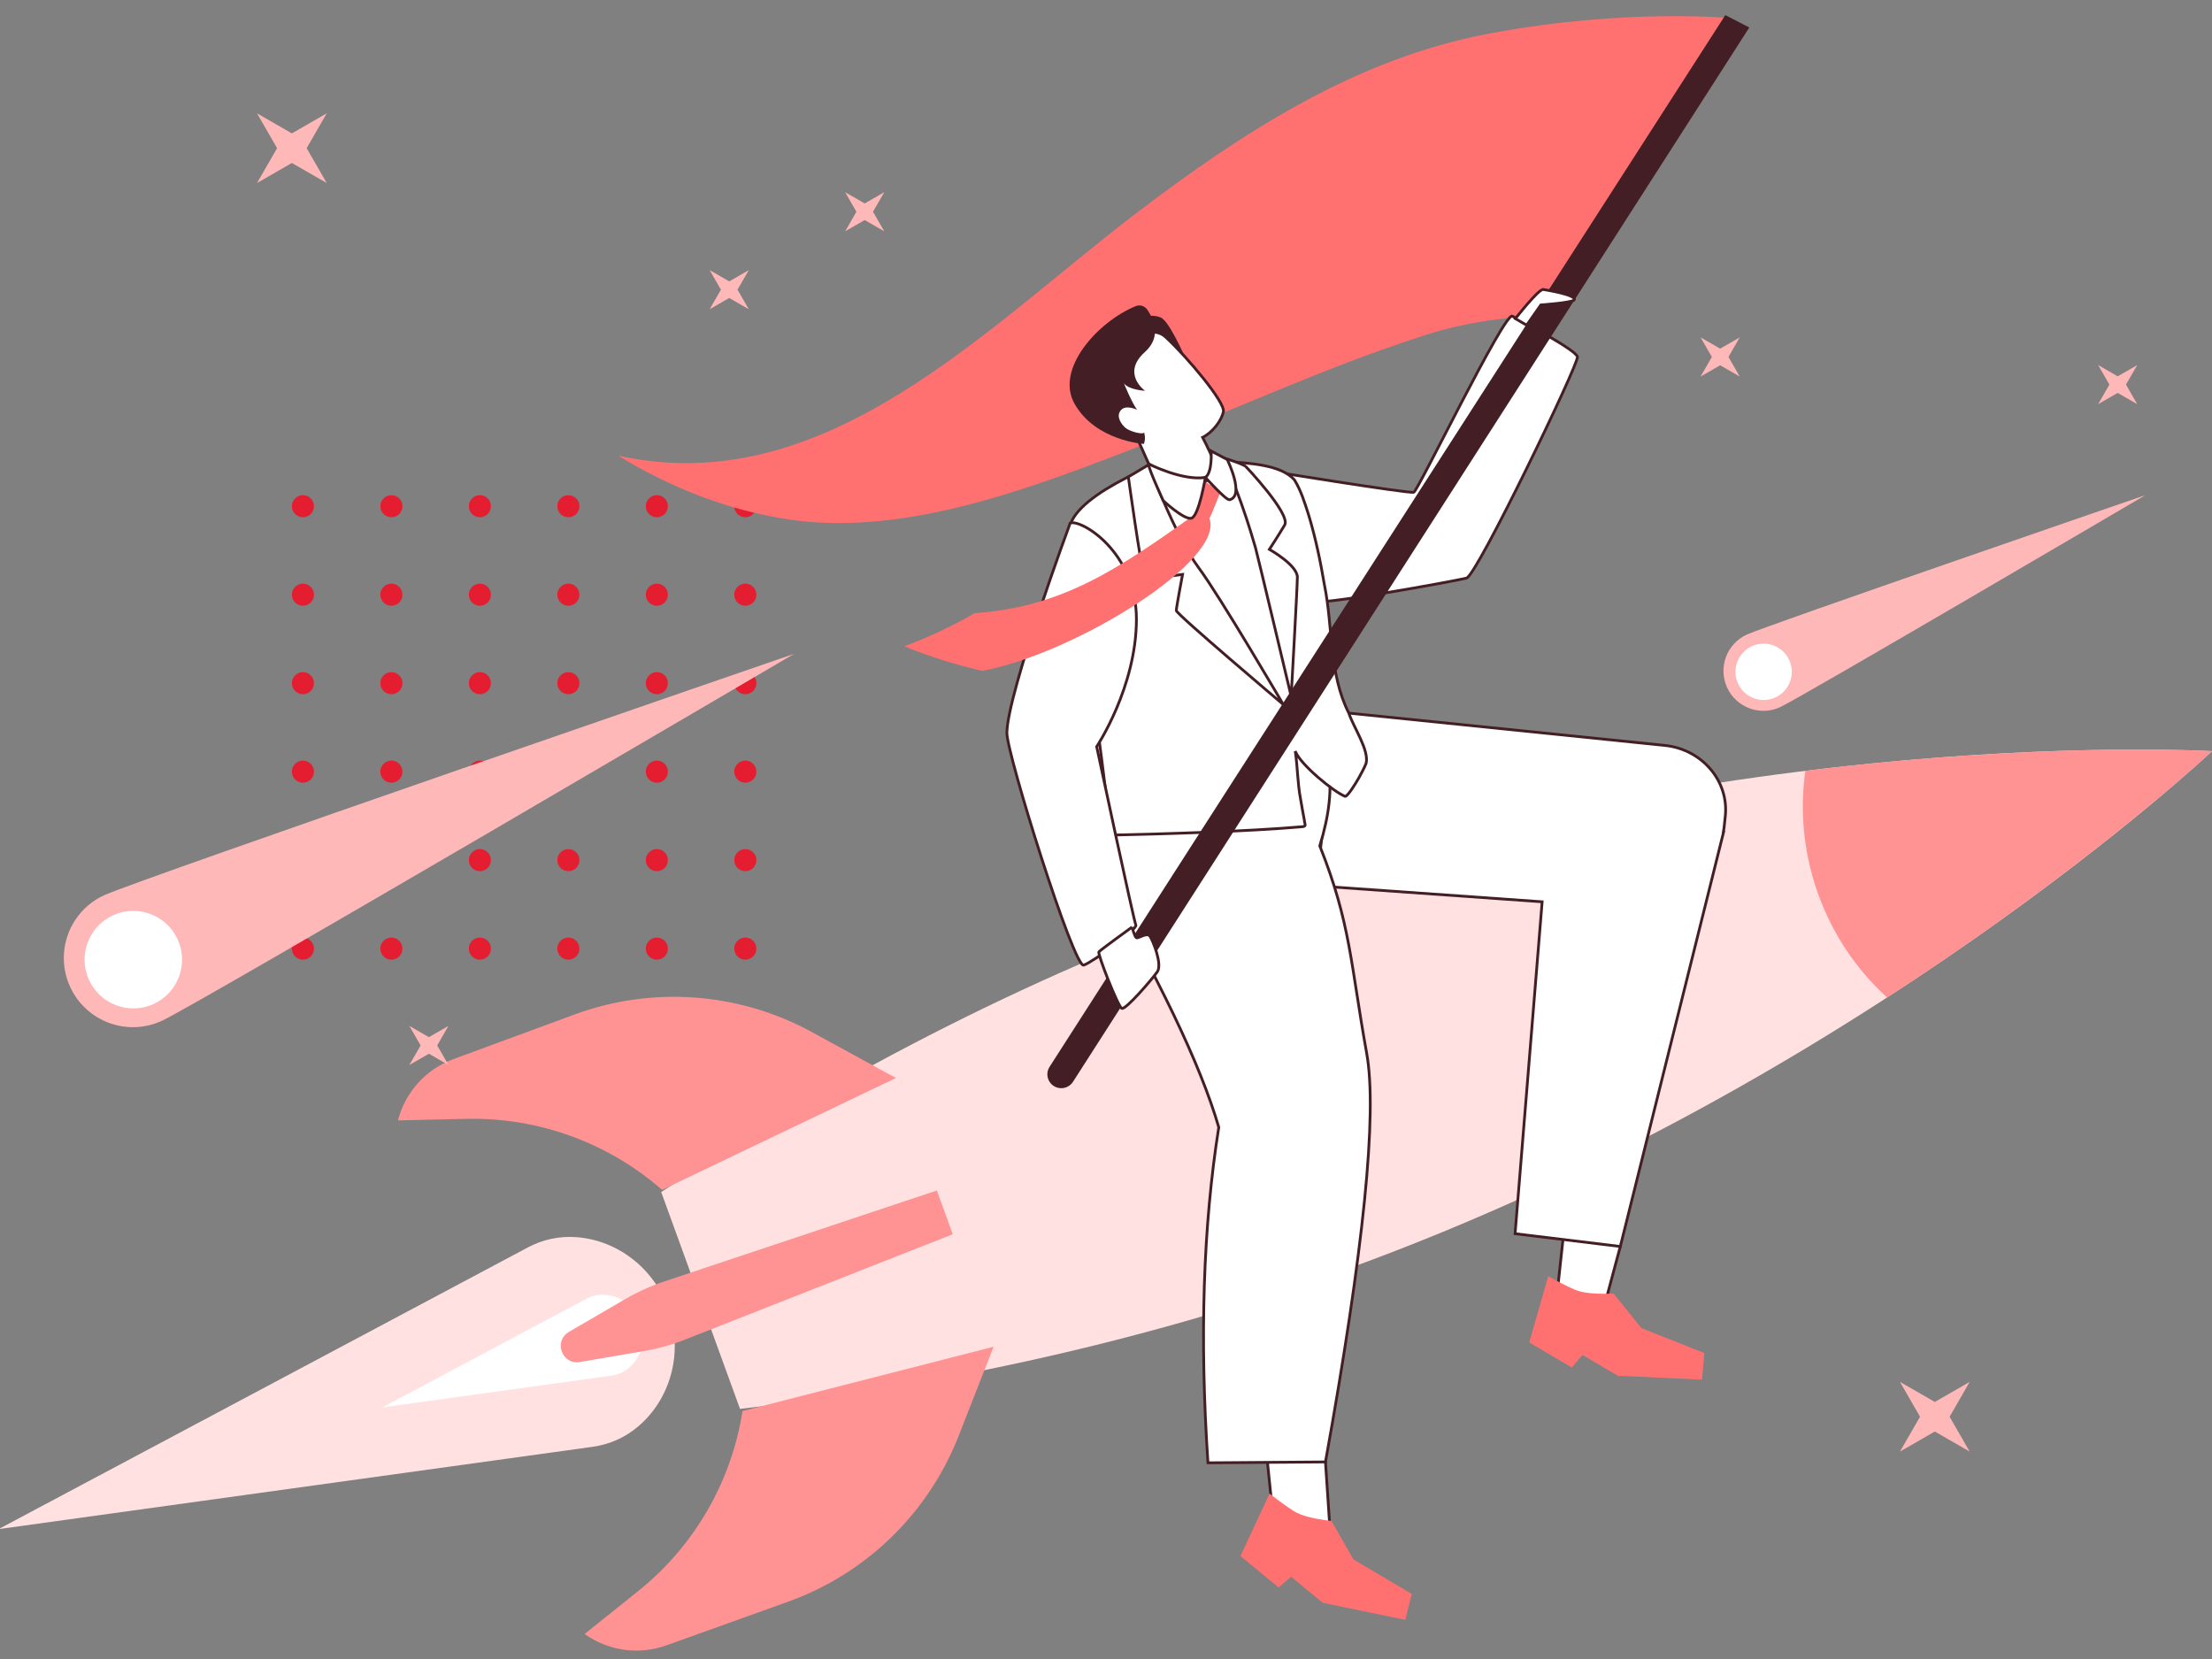 <?xml version="1.0" encoding="UTF-8"?>
<svg width="800px" height="600px" viewBox="0 0 800 600" version="1.1" xmlns="http://www.w3.org/2000/svg" xmlns:xlink="http://www.w3.org/1999/xlink">
    <rect x="0" y="0" width="800" height="600" fill="#808080" stroke="none"/>
    <title>img_section9</title>
    <g id="img_section9" stroke="none" stroke-width="1" fill="none" fill-rule="evenodd">
        <g id="points" transform="translate(105.558, 179.081)" fill="#E41E30">
            <circle id="Oval-Copy-36" cx="164" cy="164" r="4"></circle>
            <circle id="Oval-Copy-35" cx="132" cy="164" r="4"></circle>
            <circle id="Oval-Copy-34" cx="100" cy="164" r="4"></circle>
            <circle id="Oval-Copy-33" cx="68" cy="164" r="4"></circle>
            <circle id="Oval-Copy-32" cx="36" cy="164" r="4"></circle>
            <circle id="Oval-Copy-31" cx="4" cy="164" r="4"></circle>
            <circle id="Oval-Copy-30" cx="164" cy="132" r="4"></circle>
            <circle id="Oval-Copy-29" cx="132" cy="132" r="4"></circle>
            <circle id="Oval-Copy-28" cx="100" cy="132" r="4"></circle>
            <circle id="Oval-Copy-27" cx="68" cy="132" r="4"></circle>
            <circle id="Oval-Copy-26" cx="36" cy="132" r="4"></circle>
            <circle id="Oval-Copy-25" cx="4" cy="132" r="4"></circle>
            <circle id="Oval-Copy-24" cx="164" cy="100" r="4"></circle>
            <circle id="Oval-Copy-23" cx="132" cy="100" r="4"></circle>
            <circle id="Oval-Copy-22" cx="100" cy="100" r="4"></circle>
            <circle id="Oval-Copy-21" cx="68" cy="100" r="4"></circle>
            <circle id="Oval-Copy-20" cx="36" cy="100" r="4"></circle>
            <circle id="Oval-Copy-19" cx="4" cy="100" r="4"></circle>
            <circle id="Oval-Copy-18" cx="164" cy="68" r="4"></circle>
            <circle id="Oval-Copy-17" cx="132" cy="68" r="4"></circle>
            <circle id="Oval-Copy-16" cx="100" cy="68" r="4"></circle>
            <circle id="Oval-Copy-15" cx="68" cy="68" r="4"></circle>
            <circle id="Oval-Copy-14" cx="36" cy="68" r="4"></circle>
            <circle id="Oval-Copy-13" cx="4" cy="68" r="4"></circle>
            <circle id="Oval-Copy-12" cx="164" cy="36" r="4"></circle>
            <circle id="Oval-Copy-11" cx="132" cy="36" r="4"></circle>
            <circle id="Oval-Copy-10" cx="100" cy="36" r="4"></circle>
            <circle id="Oval-Copy-9" cx="68" cy="36" r="4"></circle>
            <circle id="Oval-Copy-8" cx="36" cy="36" r="4"></circle>
            <circle id="Oval-Copy-7" cx="4" cy="36" r="4"></circle>
            <circle id="Oval-Copy-6" cx="164" cy="4" r="4"></circle>
            <circle id="Oval-Copy-5" cx="132" cy="4" r="4"></circle>
            <circle id="Oval-Copy-4" cx="100" cy="4" r="4"></circle>
            <circle id="Oval-Copy-3" cx="68" cy="4" r="4"></circle>
            <circle id="Oval-Copy-2" cx="36" cy="4" r="4"></circle>
            <circle id="Oval" cx="4" cy="4" r="4"></circle>
        </g>
        <g id="Group-7" transform="translate(23.083, 236.492)">
            <path d="M14.552,87.297 C27.091,81.525 264.072,0 264.072,0 C264.072,0 47.985,126.936 35.447,132.706 C22.906,138.475 8.063,132.987 2.295,120.448 C-3.476,107.908 2.012,93.065 14.552,87.297 Z" id="Stroke-13" fill="#FFB8B8"></path>
            <path d="M17.763,94.567 C26.607,90.499 37.078,94.37 41.146,103.215 C45.217,112.06 41.345,122.528 32.5,126.599 C23.657,130.667 13.185,126.798 9.117,117.952 C5.048,109.107 8.918,98.638 17.763,94.567" id="Fill-15" fill="#FFFFFF"></path>
        </g>
        <g id="Group-8" transform="translate(623.317, 179.081)">
            <path d="M8.407,50.438 C15.654,47.105 152.575,0 152.575,0 C152.575,0 27.725,73.342 20.482,76.675 C13.234,80.007 4.658,76.838 1.326,69.592 C-2.008,62.349 1.162,53.772 8.407,50.438 Z" id="Stroke-19" fill="#FFB8B8"></path>
            <path d="M10.264,54.641 C15.373,52.289 21.421,54.525 23.774,59.636 C26.126,64.746 23.89,70.795 18.778,73.148 C13.669,75.499 7.619,73.261 5.268,68.151 C2.918,63.04 5.154,56.992 10.264,54.641" id="Fill-21" fill="#FFFFFF"></path>
        </g>
        <g id="Group-6" transform="translate(-12.334, 271.096)">
            <path d="M5.631,242.52 L219.15,204.787 C225.189,203.72 231.306,204.313 237.198,206.754 C250.931,212.447 260.636,226.409 260.631,242.725 C260.626,259.04 250.913,272.988 237.177,278.658 C231.283,281.09 225.166,281.673 219.128,280.595 L5.631,242.52 Z" id="Fill-47" fill="#FFE1E1" transform="translate(133.131, 242.696) rotate(-18) translate(-133.131, -242.696) "></path>
            <path d="M148.241,222.701 L230.595,208.148 C232.924,207.736 235.283,207.965 237.556,208.906 C242.852,211.102 246.596,216.487 246.594,222.78 C246.592,229.073 242.846,234.453 237.548,236.639 C235.274,237.577 232.915,237.803 230.586,237.387 L148.241,222.701 Z" id="Fill-47" fill="#FFFFFF" transform="translate(197.417, 222.769) rotate(-18) translate(-197.417, -222.769) "></path>
            <path d="M279.97,238.448 C342.595,231.23 420.331,216.633 500.196,187.608 C685.633,120.214 812.334,0.575 812.334,0.575 C812.334,0.575 638.383,-9.8 452.947,57.589 C373.078,86.617 304.112,125.332 251.464,160.01 L279.97,238.448 Z" id="Fill-49" fill="#FFE1E1"></path>
            <path d="M336.366,118.777 L305.914,102.144 C279.56,87.751 248.271,85.445 220.095,95.822 L176.281,111.96 C166.376,115.608 158.892,123.885 156.256,134.108 L180.979,133.551 C206.968,132.968 232.231,142.134 251.799,159.246 L336.366,118.777 Z" id="Fill-53" fill="#FF9393"></path>
            <path d="M371.685,215.964 L359.018,248.267 C348.055,276.223 325.548,298.078 297.282,308.213 L253.331,323.972 C243.394,327.534 232.344,325.994 223.761,319.85 L243.069,304.402 C263.369,288.165 276.852,264.914 280.87,239.231 L371.685,215.964 Z" id="Fill-57" fill="#FF9393"></path>
            <path d="M245.172,217.545 L222.044,221.499 C215.583,222.606 212.423,213.911 218.086,210.609 L238.357,198.793 C242.859,196.169 247.616,194.014 252.558,192.367 L351.151,159.457 L356.904,175.284 L260.186,213.352 C255.338,215.262 250.309,216.665 245.172,217.545" id="Fill-61" fill="#FF9393"></path>
            <path d="M665.248,7.694 C663.2,22.336 664.597,37.677 669.996,52.539 C675.344,67.252 684,79.805 694.819,89.668 C768.56,41.908 812.334,0.576 812.334,0.576 C812.334,0.576 752.333,-3.003 665.248,7.694" id="Fill-65" fill="#FF9393"></path>
        </g>
        <g id="Group-2" transform="translate(320.233, 209.054)">
            <polygon id="Fill-85" stroke="#431F25" fill="#FFFFFF" transform="translate(250.631, 244.312) rotate(-25) translate(-250.631, -244.312) " points="235.828 256.989 249.739 267.094 265.433 248.394 257.275 221.531"></polygon>
            <path d="M308.089,82.185 L205.647,21.029 L172.235,74.848 L243.904,114.648 L184.305,219.302 L216.837,239.577 L314.065,119.485 L313.995,119.437 C314.302,118.997 314.619,118.566 314.9,118.101 L317.027,114.568 C323.616,103.628 319.618,89.131 308.089,82.185 Z" id="Stroke-95" stroke="#431F25" fill="#FFFFFF" transform="translate(246.218, 130.303) rotate(-25) translate(-246.218, -130.303) "></path>
            <polygon id="Fill-97" stroke="#431F25" fill="#FFFFFF" transform="translate(149.161, 324.08) rotate(-25) translate(-149.161, -324.08) " points="132.909 338.896 150.733 348.419 165.412 310.487 146.475 299.74"></polygon>
            <path d="M190.362,367.419 L188.001,376.78 L158.154,370.618 L146.714,361.2 L142.185,365.071 L128.387,353.712 L138.937,331.114 C142.023,333.574 144.885,335.656 147.524,337.36 C150.162,339.065 154.751,340.282 161.292,341.013 L169.253,354.917 L190.362,367.419 Z" id="Fill-101" fill="#FF7070"></path>
            <path d="M294.457,285.317 L292.097,294.679 L262.25,288.517 L250.809,279.099 L246.28,282.969 L232.482,271.611 L243.032,249.013 C246.118,251.472 248.98,253.554 251.619,255.258 C254.257,256.963 258.846,258.181 265.387,258.912 L273.348,272.816 L294.457,285.317 Z" id="Fill-101-Copy" fill="#FF7070" transform="translate(263.47, 271.846) rotate(-9) translate(-263.47, -271.846) "></path>
            <path d="M198.556,69.163 C198.556,69.163 168.806,26.312 156.069,25.354 L151.96,25.044 C139.223,24.086 109.822,74.345 108.862,87.082 C113.22,134.136 113.598,169.343 109.996,192.704 C89.8,222.636 71.524,258.742 55.168,301.022 L93.818,318.702 C138.818,254.977 164.14,212.433 169.783,191.07 C178.246,159.027 184.384,146.071 186.116,115.909 C201.926,98.424 206.073,82.842 198.556,69.163 Z" id="Stroke-107" stroke="#431F25" fill="#FFFFFF" transform="translate(128.679, 171.866) rotate(-25) translate(-128.679, -171.866) "></path>
        </g>
        <g id="Group-5" transform="translate(208.558, -0.417)">
            <path d="M341.191,28.96 C292.178,31.245 248.103,51.807 205.746,75.546 C146.068,108.99 79.716,163.082 8.003,136.262 C25.182,150.41 44.895,161.583 66.313,167.842 C107.751,179.946 156.298,168.209 197.276,158.697 C234.76,149.994 265.345,140.286 303.298,133.698 C316.646,131.382 330.95,131.097 345.857,132.692 C356.356,122.719 428.626,35.919 428.704,35.638 C428.704,35.638 391.425,26.619 341.191,28.96 Z" id="Fill-169" fill="#FF7070" transform="translate(218.354, 100.788) rotate(-8) translate(-218.354, -100.788) "></path>
            <path d="M251.394,185.428 C251.394,185.428 305.014,178.109 306.315,177.098 C307.617,176.089 318.639,105.069 321.758,105.775 C324.878,106.484 347.42,110.673 348.596,112.981 C349.773,115.29 336.947,199.156 333.633,201.208 C330.321,203.259 283.469,227.529 281.575,225.951 C280.312,224.898 270.252,211.391 251.394,185.428 Z" id="Fill-1" stroke="#431F25" fill="#FFFFFF" transform="translate(300.033, 165.897) rotate(17) translate(-300.033, -165.897) "></path>
            <path d="M215.258,167.982 L221.643,168.042 C221.643,168.042 236.688,178.866 240.252,186.435 C243.817,194.005 266.81,265.721 266.81,265.721 C266.81,265.721 225.889,227.628 220.224,220.343 C214.561,213.058 198.638,176.151 198.638,176.151 L215.258,167.982 Z" id="Fill-33" stroke="#431F25" fill="#FFFFFF" transform="translate(232.724, 216.852) rotate(17) translate(-232.724, -216.852) "></path>
            <path d="M259.599,173.977 C261.996,177.865 263.342,182.359 264.734,186.68 C267.22,194.908 269.006,203.416 270.427,211.888 C273.587,227.297 271.975,243.995 279.261,258.317 C280.944,263.455 286.641,271.658 285.522,276.47 C284.804,278.244 283.852,280.002 282.924,281.674 C281.542,284.119 278.704,288.641 277.9,288.428 C273.878,286.838 261.78,277.03 259.879,272.063 C260.782,277.974 260.684,283.594 261.816,289.426 C262.166,291.577 262.773,294.928 263.185,297.093 C263.186,298.197 264.227,299.343 262.333,299.42 C242.757,301.11 212.876,302.025 193.222,302.447 C189.304,268.109 183.54,227.583 178.249,193.229 C176.662,180.912 210.592,167.124 218.925,165.275 L236.016,167.389 C243.3,167.975 254.78,168.477 259.599,173.977 Z" id="Stroke-4" stroke="#431F25" fill="#FFFFFF"></path>
            <path d="M155.524,265.811 C155.524,273.278 181.278,350.705 184.789,349.392 C188.301,348.08 204.131,335.951 203.382,334.572 C202.635,333.193 188.085,270.312 188.085,270.312 C188.085,270.312 202.08,248.505 201.651,223.954 C201.223,199.404 180.75,187.99 177.093,189.643 C177.093,189.643 155.524,251.333 155.524,265.811 Z" id="Fill-88" stroke="#431F25" fill="#FFFFFF" transform="translate(179.466, 269.447) rotate(1) translate(-179.466, -269.447) "></path>
            <g id="Group" transform="translate(195.723, 183.988) rotate(7) translate(-195.723, -183.988) translate(125.177, 92.394)">
                <g id="Group-47" transform="translate(77.103, 51.379) rotate(-11) translate(-77.103, -51.379) translate(38.761, 6.491)">
                    <g id="Group-3" transform="translate(38.342, 44.888) rotate(-10) translate(-38.342, -44.888) translate(6.454, 4.93)">
                        <path d="M27.567,12.816 C27.567,12.816 38.182,9.217 41.692,11.974 C45.203,14.727 51.261,29.202 51.261,29.202 L33.034,25.719 L27.567,12.816 Z" id="Fill-43" fill="#431F25" transform="translate(39.414, 20.068) rotate(14) translate(-39.414, -20.068) "></path>
                        <path d="M8.14,35.124 C7.552,41.369 21.2,52.661 25.919,53.715 C25.919,53.715 35.358,74.813 35.363,74.83 C35.363,74.83 56.425,68.074 56.425,68.074 C54.506,63.749 51.351,56.837 49.859,54.054 C53.319,52.369 56.747,48.016 57.368,44.716 C57.989,41.415 44.614,25.306 36.432,17.735 C33.351,14.884 29.127,16.132 25.151,17.124 C24.453,17.298 23.763,17.537 23.092,17.842 C15.129,21.459 8.563,30.639 8.14,35.124 Z" id="Clip-52" stroke="#431F25" fill="#FFFFFF" transform="translate(32.755, 45.405) rotate(14) translate(-32.755, -45.405) "></path>
                        <path d="M33.67,4.486 C35.95,7.767 39.034,14.277 32.841,19.831 C24.151,27.619 32.88,33.864 32.88,33.864 C32.88,33.864 27.009,33.544 25.253,31.166 C25.253,31.166 27.941,37.867 30.002,40.74 C30.002,40.74 25.963,38.73 24.14,40.887 C22.317,43.045 24.154,45.76 25.705,47.183 C27.259,48.609 32.362,49.886 32.552,48.888 C33.074,50.987 32.857,51.696 32.487,53.071 C32.487,53.071 15.072,52.052 7.411,38.613 C0.193,25.954 15.97,8.758 29.5,3.248 C31.005,2.636 32.742,3.151 33.67,4.486 Z" id="Fill-59" fill="#431F25" transform="translate(21.043, 28.032) rotate(14) translate(-21.043, -28.032) "></path>
                    </g>
                </g>
                <path d="M72.96,80.11 C72.96,80.11 81.569,112.44 82.864,114.335 C84.159,116.229 96.725,112.741 96.725,112.741 C96.725,112.741 95.951,124.772 96.065,125.985 C96.179,127.199 138.603,154.989 138.603,154.989 C138.603,154.989 111.071,118.902 102.239,109.663 C92.373,99.342 79.748,74.842 79.748,74.842 L72.96,80.11 Z" id="Fill-39" stroke="#431F25" fill="#FFFFFF"></path>
                <path d="M114.526,71.09 C114.526,71.09 133.057,86.339 131.198,90.523 C129.341,94.708 126.79,99.92 126.79,99.92 C126.79,99.92 137.577,104.35 138.061,108.69 C138.545,113.03 141.092,151.736 141.092,151.736 C141.092,151.736 122.96,102.872 121.741,99.97 C120.521,97.065 110.122,72.826 104.39,68.814 C104.39,68.814 111.672,69.885 114.526,71.09" id="Fill-41" stroke="#431F25" fill="#FFFFFF"></path>
                <path d="M55.351,165.333 C46.462,170.074 37.379,174.003 28.219,177.139 C32.851,168.636 36.618,160.001 39.574,151.364 C62.216,128.836 68.3,104.862 76.208,72.425 C77.185,72.602 69.917,67.284 71.886,67.453 C74.313,67.662 65.554,60.234 71.514,60.635 C75.324,60.891 76.836,58.374 77.605,58.514 C77.479,59.553 81.205,68.757 81.062,69.793 C95.404,77.163 76.867,138.083 55.351,165.333 Z" id="Stroke-155" fill="#FF7070" transform="translate(57.171, 117.824) rotate(34) translate(-57.171, -117.824) "></path>
                <path d="M100.645,76.917 C100.645,76.917 100.02,91.3 97.368,92.19 C94.716,93.08 86.549,87.115 86.549,87.115 C86.549,87.115 79.764,76.178 79.748,74.842 L79.855,74.621 C79.855,74.621 92.603,79.233 100.645,76.917 L100.645,76.917 Z" id="Fill-67" stroke="#431F25" fill="#FFFFFF"></path>
                <path d="M110.303,83.863 C115.731,81.808 107.722,69.543 107.722,69.543 L101.529,67.165 C101.529,67.165 103.016,74.706 100.645,76.917 C100.645,76.917 109.129,84.308 110.303,83.863 Z" id="Fill-69" stroke="#431F25" fill="#FFFFFF"></path>
            </g>
            <path d="M149.241,369.486 C185.369,325.812 438.166,21.743 438.166,21.743 L446.238,27.235 L156.986,375.899 C155.563,377.612 153.184,378.187 151.136,377.308 C148.051,375.988 147.102,372.072 149.241,369.486 L149.241,369.486 Z" id="Fill-77" fill="#431F25" transform="translate(297.162, 199.729) rotate(-7) translate(-297.162, -199.729) "></path>
            <path d="M202.64,335.913 C202.64,335.913 203.129,339.586 203.741,339.954 C204.353,340.322 207.783,338.362 208.641,339.954 C209.497,341.545 211.946,350.61 209.742,353.059 C207.538,355.506 196.673,365.435 195.371,364.634 C194.066,363.835 189.009,343.975 189.634,343.35 C190.261,342.723 202.64,335.913 202.64,335.913" id="Fill-86" stroke="#431F25" fill="#FFFFFF" transform="translate(200.109, 350.296) rotate(-7) translate(-200.109, -350.296) "></path>
            <path d="M339.027,114.336 C339.027,114.336 348.772,104.581 350.34,105.097 C351.088,105.341 361.823,108.403 361.024,110.148 C360.559,111.16 348.764,110.549 348.764,110.549 L342.79,117.191 L339.027,114.336 Z" id="Fill-92" stroke="#431F25" fill="#FFFFFF" transform="translate(350.047, 111.134) rotate(-7) translate(-350.047, -111.134) "></path>
        </g>
        <polygon id="Star" fill="#FFB8B8" points="105.558 58.937 92.955 66.193 100.211 53.589 92.955 40.985 105.558 48.242 118.162 40.985 110.906 53.589 118.162 66.193"></polygon>
        <polygon id="Star-Copy" fill="#FFB8B8" points="263.734 107.765 256.663 111.836 260.734 104.765 256.663 97.694 263.734 101.765 270.805 97.694 266.734 104.765 270.805 111.836"></polygon>
        <polygon id="Star" fill="#FFB8B8" points="699.752 517.728 687.148 524.984 694.405 512.381 687.148 499.777 699.752 507.033 712.356 499.777 705.1 512.381 712.356 524.984"></polygon>
        <polygon id="Star-Copy" fill="#FFB8B8" points="622.119 132.099 615.048 136.17 619.119 129.099 615.048 122.027 622.119 126.099 629.19 122.027 625.119 129.099 629.19 136.17"></polygon>
        <polygon id="Star-Copy-3" fill="#FFB8B8" points="155.119 381.099 148.048 385.17 152.119 378.099 148.048 371.027 155.119 375.099 162.19 371.027 158.119 378.099 162.19 385.17"></polygon>
        <polygon id="Star-Copy-2" fill="#FFB8B8" points="765.892 142.099 758.821 146.17 762.892 139.099 758.821 132.027 765.892 136.099 772.963 132.027 768.892 139.099 772.963 146.17"></polygon>
        <polygon id="Star-Copy-2" fill="#FFB8B8" points="312.734 79.581 305.663 83.652 309.734 76.581 305.663 69.51 312.734 73.581 319.805 69.51 315.734 76.581 319.805 83.652"></polygon>
    </g>
</svg>
